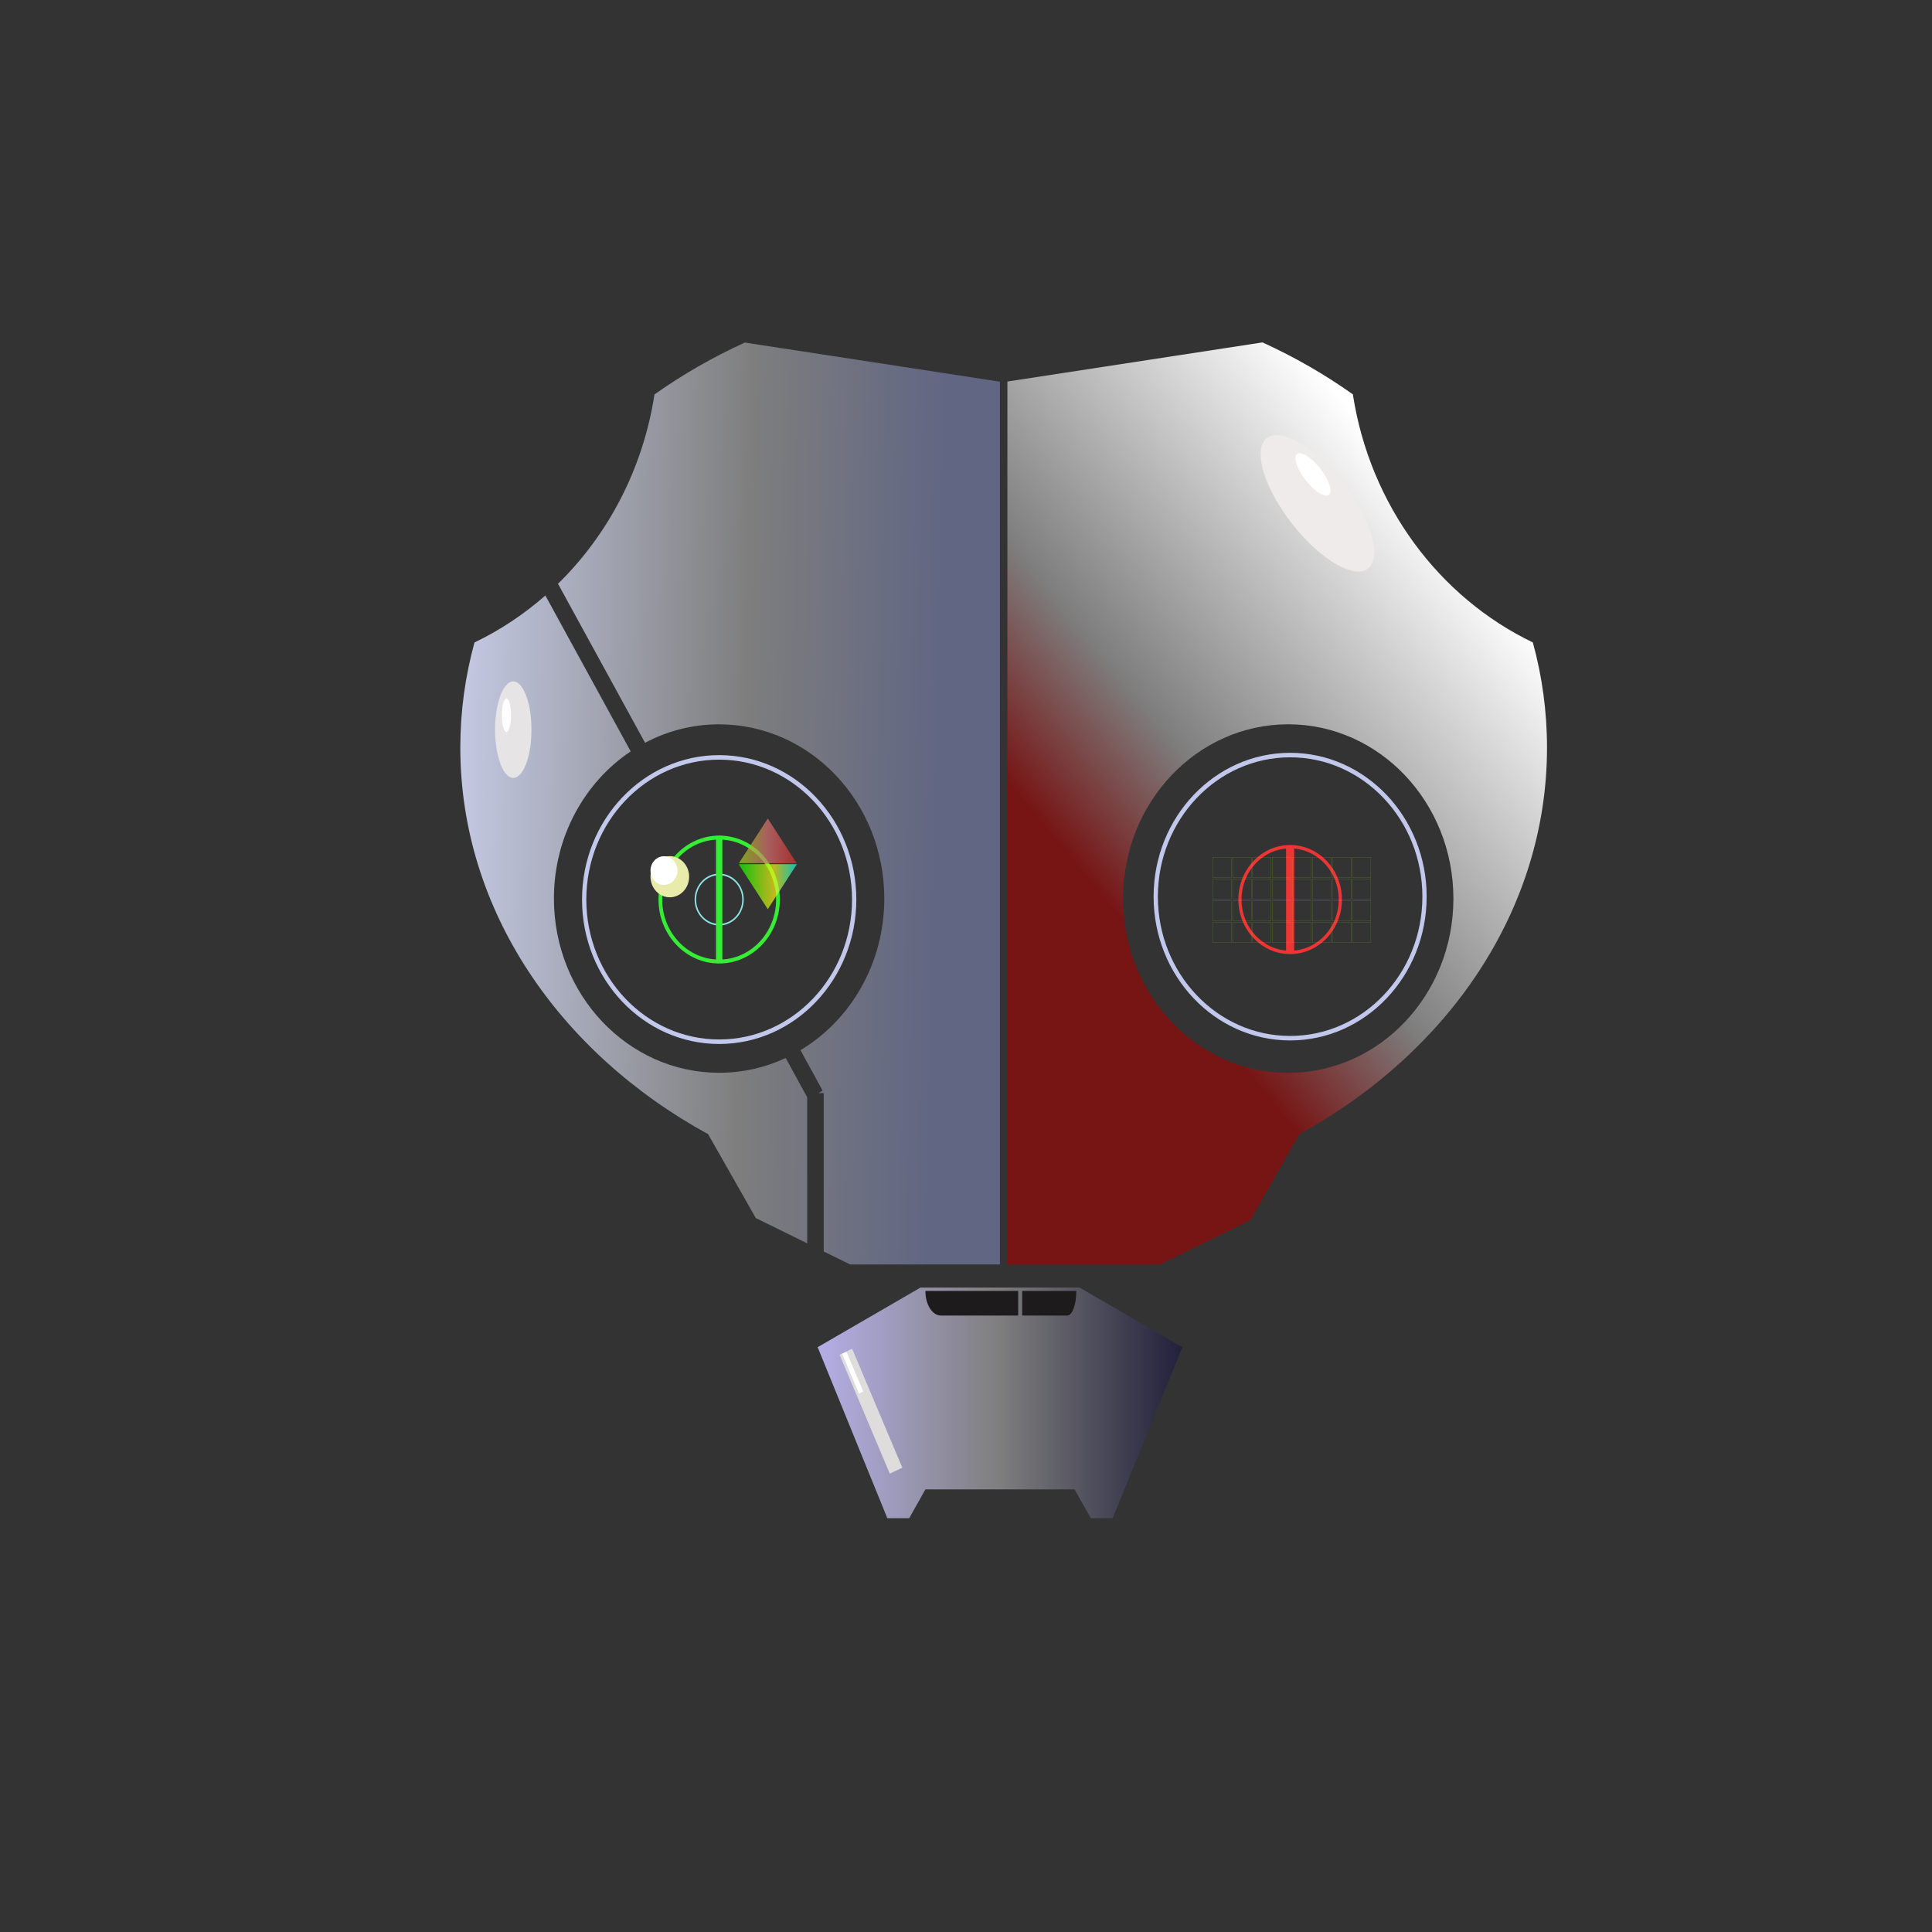 <?xml version="1.0" encoding="UTF-8" standalone="no" ?>
<!DOCTYPE svg PUBLIC "-//W3C//DTD SVG 1.1//EN" "http://www.w3.org/Graphics/SVG/1.1/DTD/svg11.dtd">
<svg xmlns="http://www.w3.org/2000/svg" xmlns:xlink="http://www.w3.org/1999/xlink" version="1.1" width="500" height="500" viewBox="0 0 500 500" xml:space="preserve">
<rect x="0" y="0" width="500" height="500" fill="#333333" stroke="none"/>
<desc>Created with Fabric.js 5.3.0</desc>
<defs>
</defs>
<g transform="matrix(1 0 0 1 250 246)" id="zg_2lLhnWZMpGNen3phAW"  >
<g style="" vector-effect="non-scaling-stroke"   >
		<g transform="matrix(7.95 0 0 7.155 0 0)" id="rVH9ktpN_x3S8B6jvXc_V"  >
<path style="stroke: rgb(54,133,163); stroke-width: 0; stroke-dasharray: none; stroke-linecap: butt; stroke-dashoffset: 0; stroke-linejoin: miter; stroke-miterlimit: 4; fill: rgb(6,2,52); fill-opacity: 0; fill-rule: nonzero; opacity: 1;" vector-effect="non-scaling-stroke"  transform=" translate(0, 0)" d="M -31.447 -31.447 L 31.447 -31.447 L 31.447 31.447 L -31.447 31.447 z" stroke-linecap="round" />
</g>
		<g transform="matrix(1.43 0 0 1.492 8.803 117.068)" id="AVgsZ0j15Dos3xCAEnlQg"  >
<linearGradient id="SVGID_10" gradientUnits="userSpaceOnUse" gradientTransform="matrix(1 0 0 1 0 0)"  x1="0" y1="20" x2="66" y2="20">
<stop offset="0%" style="stop-color:#B5AEE6;stop-opacity: 1"/>
<stop offset="50%" style="stop-color:#7e7e7e;stop-opacity: 1"/>
<stop offset="100%" style="stop-color:#22203B;stop-opacity: 1"/>
</linearGradient>
<path style="stroke: none; stroke-width: 1; stroke-dasharray: none; stroke-linecap: butt; stroke-dashoffset: 0; stroke-linejoin: miter; stroke-miterlimit: 4; fill: url(#SVGID_10); fill-rule: nonzero; opacity: 1;" vector-effect="non-scaling-stroke"  transform=" translate(-33, -20)" d="M 0 10.336 L 18.602 0 L 47.398 0 L 66 10.336 L 53.394 40 L 49.435 40 L 46.5 35 L 19.5 35 L 16.565 40 L 12.606 40 z" stroke-linecap="round" />
</g>
		<g transform="matrix(1.425 0 0 1.503 -61.046 -38.056)" id="yLGPM4SvdrsPmQzlYxlo4"  >
<linearGradient id="SVGID_11" gradientUnits="userSpaceOnUse" gradientTransform="matrix(1 0 0 1 0 0)"  x1="0" y1="20" x2="88.013" y2="21.887">
<stop offset="0%" style="stop-color:#C5CAE4;stop-opacity: 1"/>
<stop offset="60.087%" style="stop-color:#7E7E7E;stop-opacity: 1"/>
<stop offset="100%" style="stop-color:#616683;stop-opacity: 1"/>
</linearGradient>
<path style="stroke: none; stroke-width: 1; stroke-dasharray: none; stroke-linecap: butt; stroke-dashoffset: 0; stroke-linejoin: miter; stroke-miterlimit: 4; fill: url(#SVGID_11); fill-rule: nonzero; opacity: 1;" vector-effect="non-scaling-stroke"  transform=" translate(-49, -79.368)" d="M 45.004 136.307 C 17.946 122.263 0 97.687 0 69.735 C 0 63.511 0.89 57.453 2.572 51.642 C 7.233 49.521 11.558 46.791 15.445 43.553 L 30.943 70.395 C 22.564 75.717 17 85.081 17 95.735 C 17 112.295 30.44 125.735 47 125.735 C 51.303 125.735 55.395 124.828 59.095 123.195 L 63 129.958 L 63 155.103 L 53.661 150.748 z M 65.799 128.806 L 61.78 121.844 C 70.866 116.687 77 106.923 77 95.736 C 77 79.176 63.56 65.736 47 65.736 C 42.166 65.736 37.598 66.881 33.552 68.915 L 17.743 41.533 C 26.84 33.096 33.181 21.729 35.26 8.939 C 40.323 5.531 45.818 2.531 51.668 -3.552713678800501e-15 L 98 6.736 L 98 158.736 L 70.789 158.736 L 66 156.502 L 66 129.236 L 65.055 129.236 z" stroke-linecap="round" />
</g>
		<g transform="matrix(1.425 0 0 1.501 80.539 -38.056)" id="MQxZtY7KGt6Lwb9g_3MIq"  >
<linearGradient id="SVGID_12" gradientUnits="userSpaceOnUse" gradientTransform="matrix(1 0 0 1 0 0)"  x1="70.44" y1="20.884" x2="3.031" y2="79.5">
<stop offset="0%" style="stop-color:#FFFFFF;stop-opacity: 1"/>
<stop offset="68.816%" style="stop-color:#7E7E7E;stop-opacity: 1"/>
<stop offset="100%" style="stop-color:#771414;stop-opacity: 1"/>
</linearGradient>
<path style="stroke: none; stroke-width: 1; stroke-dasharray: none; stroke-linecap: butt; stroke-dashoffset: 0; stroke-linejoin: miter; stroke-miterlimit: 4; fill: url(#SVGID_12); fill-rule: nonzero; opacity: 1;" vector-effect="non-scaling-stroke"  transform=" translate(-49, -79.5)" d="M 0 159 L 0 6.747 L 46.332 1.3322676295501878e-14 C 52.182 2.535 57.677 5.541 62.74 8.954 C 65.838 28.04 78.393 43.962 95.428 51.729 C 97.11 57.549 98 63.617 98 69.852 C 98 97.85 80.054 122.467 52.996 136.534 L 44.135 151.341 L 27.711 159 z M 51 65.845 C 34.44 65.845 21 79.307 21 95.895 C 21 112.483 34.44 125.945 51 125.945 C 67.56 125.945 81 112.483 81 95.895 C 81 79.307 67.56 65.845 51 65.845 z" stroke-linecap="round" />
</g>
		<g transform="matrix(1.111 0 0 1.17 -63.877 -13.196)" id="41MFOidNo_BMoszJA1g_d"  >
<path style="stroke: rgb(193,200,235); stroke-width: 1; stroke-dasharray: none; stroke-linecap: butt; stroke-dashoffset: 0; stroke-linejoin: miter; stroke-miterlimit: 4; fill: rgb(216,202,25); fill-opacity: 0; fill-rule: nonzero; opacity: 1;" vector-effect="non-scaling-stroke"  transform=" translate(0, 0)" d="M 0 -31.447 C 17.358 -31.447 31.447 -17.358 31.447 0 C 31.447 17.358 17.358 31.447 0 31.447 C -17.358 31.447 -31.447 17.358 -31.447 0 C -31.447 -17.358 -17.358 -31.447 0 -31.447 z" stroke-linecap="round" />
</g>
		<g transform="matrix(1.106 0 0 1.165 83.885 -13.953)" id="KBX-ii5zK9_WJtIa80_pD"  >
<path style="stroke: rgb(193,200,235); stroke-width: 1; stroke-dasharray: none; stroke-linecap: butt; stroke-dashoffset: 0; stroke-linejoin: miter; stroke-miterlimit: 4; fill: rgb(216,202,25); fill-opacity: 0; fill-rule: nonzero; opacity: 1;" vector-effect="non-scaling-stroke"  transform=" translate(0, 0)" d="M 0 -31.447 C 17.358 -31.447 31.447 -17.358 31.447 0 C 31.447 17.358 17.358 31.447 0 31.447 C -17.358 31.447 -31.447 17.358 -31.447 0 C -31.447 -17.358 -17.358 -31.447 0 -31.447 z" stroke-linecap="round" />
</g>
		<g transform="matrix(0.484 0 0 0.51 -63.877 -13.196)" id="zLEF5-2kmr6B_Io8ElxYS"  >
<path style="stroke: rgb(53,237,53); stroke-width: 2; stroke-dasharray: none; stroke-linecap: butt; stroke-dashoffset: 0; stroke-linejoin: miter; stroke-miterlimit: 4; fill: rgb(216,202,25); fill-opacity: 0; fill-rule: nonzero; opacity: 1;" vector-effect="non-scaling-stroke"  transform=" translate(0, 0)" d="M 0 -31.447 C 17.358 -31.447 31.447 -17.358 31.447 0 C 31.447 17.358 17.358 31.447 0 31.447 C -17.358 31.447 -31.447 17.358 -31.447 0 C -31.447 -17.358 -17.358 -31.447 0 -31.447 z" stroke-linecap="round" />
</g>
		<g transform="matrix(0.196 0 0 0.207 -63.877 -13.196)" id="gsgn0jXRNalHComU3byJz"  >
<path style="stroke: rgb(138,228,227); stroke-width: 2; stroke-dasharray: none; stroke-linecap: butt; stroke-dashoffset: 0; stroke-linejoin: miter; stroke-miterlimit: 4; fill: rgb(216,202,25); fill-opacity: 0; fill-rule: nonzero; opacity: 1;" vector-effect="non-scaling-stroke"  transform=" translate(0, 0)" d="M 0 -31.447 C 17.358 -31.447 31.447 -17.358 31.447 0 C 31.447 17.358 17.358 31.447 0 31.447 C -17.358 31.447 -31.447 17.358 -31.447 0 C -31.447 -17.358 -17.358 -31.447 0 -31.447 z" stroke-linecap="round" />
</g>
		<g transform="matrix(0.033 0 0 0.642 -63.877 -13.63)" id="pH4RDk2X6dhOeIMCoLjfh"  >
<path style="stroke: rgb(138,228,227); stroke-width: 0; stroke-dasharray: none; stroke-linecap: butt; stroke-dashoffset: 0; stroke-linejoin: miter; stroke-miterlimit: 4; fill: rgb(53,237,53); fill-rule: nonzero; opacity: 1;" vector-effect="non-scaling-stroke"  transform=" translate(0, 0)" d="M -25 -25 L 25 -25 L 25 25 L -25 25 z" stroke-linecap="round" />
</g>
		<g transform="matrix(0.413 0 0 0.435 83.885 -13.196)" id="91tqXLpjn12Fr17SVyfwl"  >
<path style="stroke: rgb(237,53,53); stroke-width: 2; stroke-dasharray: none; stroke-linecap: butt; stroke-dashoffset: 0; stroke-linejoin: miter; stroke-miterlimit: 4; fill: rgb(216,202,25); fill-opacity: 0; fill-rule: nonzero; opacity: 1;" vector-effect="non-scaling-stroke"  transform=" translate(0, 0)" d="M 0 -31.447 C 17.358 -31.447 31.447 -17.358 31.447 0 C 31.447 17.358 17.358 31.447 0 31.447 C -17.358 31.447 -31.447 17.358 -31.447 0 C -31.447 -17.358 -17.358 -31.447 0 -31.447 z" stroke-linecap="round" />
</g>
		<g transform="matrix(0.042 0 0 0.547 83.885 -13.471)" id="MrLZ-b3NAmtPZ-RTQKIw3"  >
<path style="stroke: rgb(237,53,53); stroke-width: 0; stroke-dasharray: none; stroke-linecap: butt; stroke-dashoffset: 0; stroke-linejoin: miter; stroke-miterlimit: 4; fill: rgb(237,53,53); fill-rule: nonzero; opacity: 1;" vector-effect="non-scaling-stroke"  transform=" translate(0, 0)" d="M -25 -25 L 25 -25 L 25 25 L -25 25 z" stroke-linecap="round" />
</g>
		<g transform="matrix(0.26 0 0 0.201 -51.297 -22.438)" id="r0_v7Nr_OePNiy3Dlom6h"  >
<g style="opacity: 0.69;" vector-effect="non-scaling-stroke"   >
		<g transform="matrix(0.719 0 0 0.719 0 -29.612)" id="9HsulsVG14J1Gjjtwwvu7"  >
<linearGradient id="SVGID_13" gradientUnits="userSpaceOnUse" gradientTransform="matrix(1 0 0 1 0 0)"  x1="0" y1="40" x2="80" y2="40">
<stop offset="0%" style="stop-color:#A2D80F;stop-opacity: 1"/>
<stop offset="50%" style="stop-color:#DD7272;stop-opacity: 1"/>
<stop offset="100%" style="stop-color:#D82E2E;stop-opacity: 1"/>
</linearGradient>
<path style="stroke: none; stroke-width: 1; stroke-dasharray: none; stroke-linecap: butt; stroke-dashoffset: 0; stroke-linejoin: miter; stroke-miterlimit: 4; fill: url(#SVGID_13); fill-rule: nonzero; opacity: 1;" vector-effect="non-scaling-stroke"  transform=" translate(-40, -40)" d="M 60 40 L 80 80 L 40 80 L 0 80 L 20 40 L 40 0 L 60 40 z" stroke-linecap="round" />
</g>
		<g transform="matrix(0.725 0 0 -0.725 0 29.388)" id="jHTREqiTQ8xcqoZmdOpig"  >
<linearGradient id="SVGID_14" gradientUnits="userSpaceOnUse" gradientTransform="matrix(1 0 0 1 0 0)"  x1="0" y1="40" x2="80" y2="40">
<stop offset="0%" style="stop-color:#00FF00;stop-opacity: 1"/>
<stop offset="60.082%" style="stop-color:#FFF312;stop-opacity: 1"/>
<stop offset="100%" style="stop-color:#00FFF1;stop-opacity: 1"/>
</linearGradient>
<path style="stroke: none; stroke-width: 1; stroke-dasharray: none; stroke-linecap: butt; stroke-dashoffset: 0; stroke-linejoin: miter; stroke-miterlimit: 4; fill: url(#SVGID_14); fill-rule: nonzero; opacity: 1;" vector-effect="non-scaling-stroke"  transform=" translate(-40, -40)" d="M 60 40 L 80 80 L 40 80 L 0 80 L 20 40 L 40 0 L 60 40 z" stroke-linecap="round" />
</g>
</g>
</g>
		<g transform="matrix(0.684 0 0 0.739 84.316 -13.089)" id="TeiSogA_Dy8nyRAHYmEBs"  >
<g style="" vector-effect="non-scaling-stroke"   >
		<g transform="matrix(0.098 0 0 0.099 -26.405 -11.383)" id="-ahhHfs52fwehkaB-EQnc"  >
<path style="stroke: rgb(133,210,20); stroke-width: 0.5; stroke-dasharray: none; stroke-linecap: butt; stroke-dashoffset: 0; stroke-linejoin: miter; stroke-miterlimit: 4; fill: rgb(99,91,47); fill-opacity: 0; fill-rule: nonzero; opacity: 0.84;" vector-effect="non-scaling-stroke"  transform=" translate(-0, -0)" d="M -35.971 -35.971 L 35.971 -35.971 L 35.971 35.971 L -35.971 35.971 z" stroke-linecap="round" />
</g>
		<g transform="matrix(0.098 0 0 0.099 -18.861 -11.383)" id="QZqmZ0lFWxuLn3Yb4GLfZ"  >
<path style="stroke: rgb(133,210,20); stroke-width: 0.5; stroke-dasharray: none; stroke-linecap: butt; stroke-dashoffset: 0; stroke-linejoin: miter; stroke-miterlimit: 4; fill: rgb(99,91,47); fill-opacity: 0; fill-rule: nonzero; opacity: 0.84;" vector-effect="non-scaling-stroke"  transform=" translate(-0, -0)" d="M -35.971 -35.971 L 35.971 -35.971 L 35.971 35.971 L -35.971 35.971 z" stroke-linecap="round" />
</g>
		<g transform="matrix(0.098 0 0 0.099 -26.405 -3.794)" id="xXJrGTJSMg0IQzQbSiqQA"  >
<path style="stroke: rgb(133,210,20); stroke-width: 0.5; stroke-dasharray: none; stroke-linecap: butt; stroke-dashoffset: 0; stroke-linejoin: miter; stroke-miterlimit: 4; fill: rgb(99,91,47); fill-opacity: 0; fill-rule: nonzero; opacity: 0.84;" vector-effect="non-scaling-stroke"  transform=" translate(-0, -0)" d="M -35.971 -35.971 L 35.971 -35.971 L 35.971 35.971 L -35.971 35.971 z" stroke-linecap="round" />
</g>
		<g transform="matrix(0.098 0 0 0.099 -18.861 -3.794)" id="m5LSMvzB-78z3YSvBpk3K"  >
<path style="stroke: rgb(133,210,20); stroke-width: 0.5; stroke-dasharray: none; stroke-linecap: butt; stroke-dashoffset: 0; stroke-linejoin: miter; stroke-miterlimit: 4; fill: rgb(99,91,47); fill-opacity: 0; fill-rule: nonzero; opacity: 0.84;" vector-effect="non-scaling-stroke"  transform=" translate(-0, -0)" d="M -35.971 -35.971 L 35.971 -35.971 L 35.971 35.971 L -35.971 35.971 z" stroke-linecap="round" />
</g>
		<g transform="matrix(0.098 0 0 0.099 -11.316 -11.383)" id="fzYkLYvgBSLVYykXDaVec"  >
<path style="stroke: rgb(133,210,20); stroke-width: 0.5; stroke-dasharray: none; stroke-linecap: butt; stroke-dashoffset: 0; stroke-linejoin: miter; stroke-miterlimit: 4; fill: rgb(99,91,47); fill-opacity: 0; fill-rule: nonzero; opacity: 0.84;" vector-effect="non-scaling-stroke"  transform=" translate(-0, -0)" d="M -35.971 -35.971 L 35.971 -35.971 L 35.971 35.971 L -35.971 35.971 z" stroke-linecap="round" />
</g>
		<g transform="matrix(0.098 0 0 0.099 -3.772 -11.383)" id="tb443wOoGnCZo9N95ku-I"  >
<path style="stroke: rgb(133,210,20); stroke-width: 0.5; stroke-dasharray: none; stroke-linecap: butt; stroke-dashoffset: 0; stroke-linejoin: miter; stroke-miterlimit: 4; fill: rgb(99,91,47); fill-opacity: 0; fill-rule: nonzero; opacity: 0.84;" vector-effect="non-scaling-stroke"  transform=" translate(-0, -0)" d="M -35.971 -35.971 L 35.971 -35.971 L 35.971 35.971 L -35.971 35.971 z" stroke-linecap="round" />
</g>
		<g transform="matrix(0.098 0 0 0.099 -11.316 -3.794)" id="H_4Pr_S7SiU_IRJN-YSeB"  >
<path style="stroke: rgb(133,210,20); stroke-width: 0.5; stroke-dasharray: none; stroke-linecap: butt; stroke-dashoffset: 0; stroke-linejoin: miter; stroke-miterlimit: 4; fill: rgb(99,91,47); fill-opacity: 0; fill-rule: nonzero; opacity: 0.84;" vector-effect="non-scaling-stroke"  transform=" translate(-0, -0)" d="M -35.971 -35.971 L 35.971 -35.971 L 35.971 35.971 L -35.971 35.971 z" stroke-linecap="round" />
</g>
		<g transform="matrix(0.098 0 0 0.099 -3.772 -3.794)" id="phxWGe9Hmx11woX6oMtj9"  >
<path style="stroke: rgb(133,210,20); stroke-width: 0.5; stroke-dasharray: none; stroke-linecap: butt; stroke-dashoffset: 0; stroke-linejoin: miter; stroke-miterlimit: 4; fill: rgb(99,91,47); fill-opacity: 0; fill-rule: nonzero; opacity: 0.84;" vector-effect="non-scaling-stroke"  transform=" translate(-0, -0)" d="M -35.971 -35.971 L 35.971 -35.971 L 35.971 35.971 L -35.971 35.971 z" stroke-linecap="round" />
</g>
		<g transform="matrix(0.098 0 0 0.099 -26.405 3.794)" id="M021r4CrXNtHXJcaBHd0u"  >
<path style="stroke: rgb(133,210,20); stroke-width: 0.5; stroke-dasharray: none; stroke-linecap: butt; stroke-dashoffset: 0; stroke-linejoin: miter; stroke-miterlimit: 4; fill: rgb(99,91,47); fill-opacity: 0; fill-rule: nonzero; opacity: 0.84;" vector-effect="non-scaling-stroke"  transform=" translate(-0, -0)" d="M -35.971 -35.971 L 35.971 -35.971 L 35.971 35.971 L -35.971 35.971 z" stroke-linecap="round" />
</g>
		<g transform="matrix(0.098 0 0 0.099 -18.861 3.794)" id="CEwe-V0xl8IH1nfUdUHO9"  >
<path style="stroke: rgb(133,210,20); stroke-width: 0.5; stroke-dasharray: none; stroke-linecap: butt; stroke-dashoffset: 0; stroke-linejoin: miter; stroke-miterlimit: 4; fill: rgb(99,91,47); fill-opacity: 0; fill-rule: nonzero; opacity: 0.84;" vector-effect="non-scaling-stroke"  transform=" translate(-0, -0)" d="M -35.971 -35.971 L 35.971 -35.971 L 35.971 35.971 L -35.971 35.971 z" stroke-linecap="round" />
</g>
		<g transform="matrix(0.098 0 0 0.099 -26.405 11.383)" id="MjryqBvdkSd0J2Pp2hXfj"  >
<path style="stroke: rgb(133,210,20); stroke-width: 0.5; stroke-dasharray: none; stroke-linecap: butt; stroke-dashoffset: 0; stroke-linejoin: miter; stroke-miterlimit: 4; fill: rgb(99,91,47); fill-opacity: 0; fill-rule: nonzero; opacity: 0.84;" vector-effect="non-scaling-stroke"  transform=" translate(-0, -0)" d="M -35.971 -35.971 L 35.971 -35.971 L 35.971 35.971 L -35.971 35.971 z" stroke-linecap="round" />
</g>
		<g transform="matrix(0.098 0 0 0.099 -18.861 11.383)" id="LfsWcFz0jCpOz97-3CG5r"  >
<path style="stroke: rgb(133,210,20); stroke-width: 0.5; stroke-dasharray: none; stroke-linecap: butt; stroke-dashoffset: 0; stroke-linejoin: miter; stroke-miterlimit: 4; fill: rgb(99,91,47); fill-opacity: 0; fill-rule: nonzero; opacity: 0.84;" vector-effect="non-scaling-stroke"  transform=" translate(-0, -0)" d="M -35.971 -35.971 L 35.971 -35.971 L 35.971 35.971 L -35.971 35.971 z" stroke-linecap="round" />
</g>
		<g transform="matrix(0.098 0 0 0.099 -11.316 3.794)" id="-0Sg_YIMNk5m3YtiWpPpl"  >
<path style="stroke: rgb(133,210,20); stroke-width: 0.5; stroke-dasharray: none; stroke-linecap: butt; stroke-dashoffset: 0; stroke-linejoin: miter; stroke-miterlimit: 4; fill: rgb(99,91,47); fill-opacity: 0; fill-rule: nonzero; opacity: 0.84;" vector-effect="non-scaling-stroke"  transform=" translate(-0, -0)" d="M -35.971 -35.971 L 35.971 -35.971 L 35.971 35.971 L -35.971 35.971 z" stroke-linecap="round" />
</g>
		<g transform="matrix(0.098 0 0 0.099 -3.772 3.794)" id="zu4XJAj2qPE3DT29ePXim"  >
<path style="stroke: rgb(133,210,20); stroke-width: 0.5; stroke-dasharray: none; stroke-linecap: butt; stroke-dashoffset: 0; stroke-linejoin: miter; stroke-miterlimit: 4; fill: rgb(99,91,47); fill-opacity: 0; fill-rule: nonzero; opacity: 0.84;" vector-effect="non-scaling-stroke"  transform=" translate(-0, -0)" d="M -35.971 -35.971 L 35.971 -35.971 L 35.971 35.971 L -35.971 35.971 z" stroke-linecap="round" />
</g>
		<g transform="matrix(0.098 0 0 0.099 -11.316 11.383)" id="D_7tLcm9r-J_lQJbxSMBG"  >
<path style="stroke: rgb(133,210,20); stroke-width: 0.5; stroke-dasharray: none; stroke-linecap: butt; stroke-dashoffset: 0; stroke-linejoin: miter; stroke-miterlimit: 4; fill: rgb(99,91,47); fill-opacity: 0; fill-rule: nonzero; opacity: 0.84;" vector-effect="non-scaling-stroke"  transform=" translate(-0, -0)" d="M -35.971 -35.971 L 35.971 -35.971 L 35.971 35.971 L -35.971 35.971 z" stroke-linecap="round" />
</g>
		<g transform="matrix(0.098 0 0 0.099 -3.772 11.383)" id="VqRhWmUt6TEg5SHZoUQMD"  >
<path style="stroke: rgb(133,210,20); stroke-width: 0.5; stroke-dasharray: none; stroke-linecap: butt; stroke-dashoffset: 0; stroke-linejoin: miter; stroke-miterlimit: 4; fill: rgb(99,91,47); fill-opacity: 0; fill-rule: nonzero; opacity: 0.84;" vector-effect="non-scaling-stroke"  transform=" translate(-0, -0)" d="M -35.971 -35.971 L 35.971 -35.971 L 35.971 35.971 L -35.971 35.971 z" stroke-linecap="round" />
</g>
		<g transform="matrix(0.098 0 0 0.099 3.772 -11.383)" id="7OL-C6Ate_FLbi6B2PvL7"  >
<path style="stroke: rgb(133,210,20); stroke-width: 0.5; stroke-dasharray: none; stroke-linecap: butt; stroke-dashoffset: 0; stroke-linejoin: miter; stroke-miterlimit: 4; fill: rgb(99,91,47); fill-opacity: 0; fill-rule: nonzero; opacity: 0.84;" vector-effect="non-scaling-stroke"  transform=" translate(-0, -0)" d="M -35.971 -35.971 L 35.971 -35.971 L 35.971 35.971 L -35.971 35.971 z" stroke-linecap="round" />
</g>
		<g transform="matrix(0.098 0 0 0.099 11.316 -11.383)" id="kHk69k4It38Z49SdxiaGn"  >
<path style="stroke: rgb(133,210,20); stroke-width: 0.5; stroke-dasharray: none; stroke-linecap: butt; stroke-dashoffset: 0; stroke-linejoin: miter; stroke-miterlimit: 4; fill: rgb(99,91,47); fill-opacity: 0; fill-rule: nonzero; opacity: 0.84;" vector-effect="non-scaling-stroke"  transform=" translate(-0, -0)" d="M -35.971 -35.971 L 35.971 -35.971 L 35.971 35.971 L -35.971 35.971 z" stroke-linecap="round" />
</g>
		<g transform="matrix(0.098 0 0 0.099 3.772 -3.794)" id="SqiZLjI35IzmGcZfeCl6X"  >
<path style="stroke: rgb(133,210,20); stroke-width: 0.5; stroke-dasharray: none; stroke-linecap: butt; stroke-dashoffset: 0; stroke-linejoin: miter; stroke-miterlimit: 4; fill: rgb(99,91,47); fill-opacity: 0; fill-rule: nonzero; opacity: 0.84;" vector-effect="non-scaling-stroke"  transform=" translate(-0, -0)" d="M -35.971 -35.971 L 35.971 -35.971 L 35.971 35.971 L -35.971 35.971 z" stroke-linecap="round" />
</g>
		<g transform="matrix(0.098 0 0 0.099 11.316 -3.794)" id="JwAuMV_2C3kGoayAhA443"  >
<path style="stroke: rgb(133,210,20); stroke-width: 0.5; stroke-dasharray: none; stroke-linecap: butt; stroke-dashoffset: 0; stroke-linejoin: miter; stroke-miterlimit: 4; fill: rgb(99,91,47); fill-opacity: 0; fill-rule: nonzero; opacity: 0.84;" vector-effect="non-scaling-stroke"  transform=" translate(-0, -0)" d="M -35.971 -35.971 L 35.971 -35.971 L 35.971 35.971 L -35.971 35.971 z" stroke-linecap="round" />
</g>
		<g transform="matrix(0.098 0 0 0.099 18.861 -11.383)" id="v2KcN2Wj-d_YFRbrS7jFV"  >
<path style="stroke: rgb(133,210,20); stroke-width: 0.5; stroke-dasharray: none; stroke-linecap: butt; stroke-dashoffset: 0; stroke-linejoin: miter; stroke-miterlimit: 4; fill: rgb(99,91,47); fill-opacity: 0; fill-rule: nonzero; opacity: 0.84;" vector-effect="non-scaling-stroke"  transform=" translate(-0, -0)" d="M -35.971 -35.971 L 35.971 -35.971 L 35.971 35.971 L -35.971 35.971 z" stroke-linecap="round" />
</g>
		<g transform="matrix(0.098 0 0 0.099 26.405 -11.383)" id="BN2gQurmHPITRkS1WN2j8"  >
<path style="stroke: rgb(133,210,20); stroke-width: 0.5; stroke-dasharray: none; stroke-linecap: butt; stroke-dashoffset: 0; stroke-linejoin: miter; stroke-miterlimit: 4; fill: rgb(99,91,47); fill-opacity: 0; fill-rule: nonzero; opacity: 0.84;" vector-effect="non-scaling-stroke"  transform=" translate(-0, -0)" d="M -35.971 -35.971 L 35.971 -35.971 L 35.971 35.971 L -35.971 35.971 z" stroke-linecap="round" />
</g>
		<g transform="matrix(0.098 0 0 0.099 18.861 -3.794)" id="OoBd4ouiPAjzlYy7H8N_A"  >
<path style="stroke: rgb(133,210,20); stroke-width: 0.5; stroke-dasharray: none; stroke-linecap: butt; stroke-dashoffset: 0; stroke-linejoin: miter; stroke-miterlimit: 4; fill: rgb(99,91,47); fill-opacity: 0; fill-rule: nonzero; opacity: 0.84;" vector-effect="non-scaling-stroke"  transform=" translate(-0, -0)" d="M -35.971 -35.971 L 35.971 -35.971 L 35.971 35.971 L -35.971 35.971 z" stroke-linecap="round" />
</g>
		<g transform="matrix(0.098 0 0 0.099 26.405 -3.794)" id="m-ILQNjN4_kHIeotg8EXC"  >
<path style="stroke: rgb(133,210,20); stroke-width: 0.5; stroke-dasharray: none; stroke-linecap: butt; stroke-dashoffset: 0; stroke-linejoin: miter; stroke-miterlimit: 4; fill: rgb(99,91,47); fill-opacity: 0; fill-rule: nonzero; opacity: 0.84;" vector-effect="non-scaling-stroke"  transform=" translate(-0, -0)" d="M -35.971 -35.971 L 35.971 -35.971 L 35.971 35.971 L -35.971 35.971 z" stroke-linecap="round" />
</g>
		<g transform="matrix(0.098 0 0 0.099 3.772 3.794)" id="wwcS5DIumhwhqToja-8xJ"  >
<path style="stroke: rgb(133,210,20); stroke-width: 0.5; stroke-dasharray: none; stroke-linecap: butt; stroke-dashoffset: 0; stroke-linejoin: miter; stroke-miterlimit: 4; fill: rgb(99,91,47); fill-opacity: 0; fill-rule: nonzero; opacity: 0.84;" vector-effect="non-scaling-stroke"  transform=" translate(-0, -0)" d="M -35.971 -35.971 L 35.971 -35.971 L 35.971 35.971 L -35.971 35.971 z" stroke-linecap="round" />
</g>
		<g transform="matrix(0.098 0 0 0.099 11.316 3.794)" id="CS_qSP5BpjHftX4ogJ8Ke"  >
<path style="stroke: rgb(133,210,20); stroke-width: 0.5; stroke-dasharray: none; stroke-linecap: butt; stroke-dashoffset: 0; stroke-linejoin: miter; stroke-miterlimit: 4; fill: rgb(99,91,47); fill-opacity: 0; fill-rule: nonzero; opacity: 0.84;" vector-effect="non-scaling-stroke"  transform=" translate(-0, -0)" d="M -35.971 -35.971 L 35.971 -35.971 L 35.971 35.971 L -35.971 35.971 z" stroke-linecap="round" />
</g>
		<g transform="matrix(0.098 0 0 0.099 3.772 11.383)" id="2zYiF1e3PLpbdxIudh3_r"  >
<path style="stroke: rgb(133,210,20); stroke-width: 0.5; stroke-dasharray: none; stroke-linecap: butt; stroke-dashoffset: 0; stroke-linejoin: miter; stroke-miterlimit: 4; fill: rgb(99,91,47); fill-opacity: 0; fill-rule: nonzero; opacity: 0.84;" vector-effect="non-scaling-stroke"  transform=" translate(-0, -0)" d="M -35.971 -35.971 L 35.971 -35.971 L 35.971 35.971 L -35.971 35.971 z" stroke-linecap="round" />
</g>
		<g transform="matrix(0.098 0 0 0.099 11.316 11.383)" id="PIgnoqnOnSLcB4JyDkYKV"  >
<path style="stroke: rgb(133,210,20); stroke-width: 0.5; stroke-dasharray: none; stroke-linecap: butt; stroke-dashoffset: 0; stroke-linejoin: miter; stroke-miterlimit: 4; fill: rgb(99,91,47); fill-opacity: 0; fill-rule: nonzero; opacity: 0.84;" vector-effect="non-scaling-stroke"  transform=" translate(-0, -0)" d="M -35.971 -35.971 L 35.971 -35.971 L 35.971 35.971 L -35.971 35.971 z" stroke-linecap="round" />
</g>
		<g transform="matrix(0.098 0 0 0.099 18.861 3.794)" id="SevxOgHPduYZObS-QOxie"  >
<path style="stroke: rgb(133,210,20); stroke-width: 0.5; stroke-dasharray: none; stroke-linecap: butt; stroke-dashoffset: 0; stroke-linejoin: miter; stroke-miterlimit: 4; fill: rgb(99,91,47); fill-opacity: 0; fill-rule: nonzero; opacity: 0.84;" vector-effect="non-scaling-stroke"  transform=" translate(-0, -0)" d="M -35.971 -35.971 L 35.971 -35.971 L 35.971 35.971 L -35.971 35.971 z" stroke-linecap="round" />
</g>
		<g transform="matrix(0.098 0 0 0.099 26.405 3.794)" id="1I9oV55-jj5fdA2SfNGrG"  >
<path style="stroke: rgb(133,210,20); stroke-width: 0.5; stroke-dasharray: none; stroke-linecap: butt; stroke-dashoffset: 0; stroke-linejoin: miter; stroke-miterlimit: 4; fill: rgb(99,91,47); fill-opacity: 0; fill-rule: nonzero; opacity: 0.84;" vector-effect="non-scaling-stroke"  transform=" translate(-0, -0)" d="M -35.971 -35.971 L 35.971 -35.971 L 35.971 35.971 L -35.971 35.971 z" stroke-linecap="round" />
</g>
		<g transform="matrix(0.098 0 0 0.099 18.861 11.383)" id="N4EMz4ThGmdzur-TB38ng"  >
<path style="stroke: rgb(133,210,20); stroke-width: 0.5; stroke-dasharray: none; stroke-linecap: butt; stroke-dashoffset: 0; stroke-linejoin: miter; stroke-miterlimit: 4; fill: rgb(99,91,47); fill-opacity: 0; fill-rule: nonzero; opacity: 0.84;" vector-effect="non-scaling-stroke"  transform=" translate(-0, -0)" d="M -35.971 -35.971 L 35.971 -35.971 L 35.971 35.971 L -35.971 35.971 z" stroke-linecap="round" />
</g>
		<g transform="matrix(0.098 0 0 0.099 26.405 11.383)" id="qiE0pdJD1ha2Ycy77PrdR"  >
<path style="stroke: rgb(133,210,20); stroke-width: 0.5; stroke-dasharray: none; stroke-linecap: butt; stroke-dashoffset: 0; stroke-linejoin: miter; stroke-miterlimit: 4; fill: rgb(99,91,47); fill-opacity: 0; fill-rule: nonzero; opacity: 0.84;" vector-effect="non-scaling-stroke"  transform=" translate(-0, -0)" d="M -35.971 -35.971 L 35.971 -35.971 L 35.971 35.971 L -35.971 35.971 z" stroke-linecap="round" />
</g>
</g>
</g>
		<g transform="matrix(0.369 0.465 -0.176 0.156 90.967 -115.753)" id="4gQA2aboYOqabar8_WZC6"  >
<path style="stroke: rgb(133,210,20); stroke-width: 0; stroke-dasharray: none; stroke-linecap: butt; stroke-dashoffset: 0; stroke-linejoin: miter; stroke-miterlimit: 4; fill: rgb(239,235,235); fill-rule: nonzero; opacity: 1;" vector-effect="non-scaling-stroke"  transform=" translate(0, 0)" d="M 0 -35.971 C 19.856 -35.971 35.971 -19.856 35.971 0 C 35.971 19.856 19.856 35.971 0 35.971 C -19.856 35.971 -35.971 19.856 -35.971 0 C -35.971 -19.856 -19.856 -35.971 0 -35.971 z" stroke-linecap="round" />
</g>
		<g transform="matrix(0 -0.347 -0.131 0 -117.169 -57.166)" id="3AT9CxNRFKfWlVAQAU2bR"  >
<path style="stroke: rgb(133,210,20); stroke-width: 0; stroke-dasharray: none; stroke-linecap: butt; stroke-dashoffset: 0; stroke-linejoin: miter; stroke-miterlimit: 4; fill: rgb(230,228,228); fill-rule: nonzero; opacity: 1;" vector-effect="non-scaling-stroke"  transform=" translate(0, 0)" d="M 0 -35.971 C 19.856 -35.971 35.971 -19.856 35.971 0 C 35.971 19.856 19.856 35.971 0 35.971 C -19.856 35.971 -35.971 19.856 -35.971 0 C -35.971 -19.856 -19.856 -35.971 0 -35.971 z" stroke-linecap="round" />
</g>
		<g transform="matrix(0.116 0.146 -0.05 0.045 89.788 -123.232)" id="_QjHICHLRGArVWBmm3Fsu"  >
<path style="stroke: rgb(133,210,20); stroke-width: 0; stroke-dasharray: none; stroke-linecap: butt; stroke-dashoffset: 0; stroke-linejoin: miter; stroke-miterlimit: 4; fill: rgb(255,255,255); fill-rule: nonzero; opacity: 1;" vector-effect="non-scaling-stroke"  transform=" translate(0, 0)" d="M 0 -35.971 C 19.856 -35.971 35.971 -19.856 35.971 0 C 35.971 19.856 19.856 35.971 0 35.971 C -19.856 35.971 -35.971 19.856 -35.971 0 C -35.971 -19.856 -19.856 -35.971 0 -35.971 z" stroke-linecap="round" />
</g>
		<g transform="matrix(0 0.121 -0.033 0 -118.938 -60.905)" id="Mq5fT_5onSRHLI-D4UfOr"  >
<path style="stroke: rgb(133,210,20); stroke-width: 0; stroke-dasharray: none; stroke-linecap: butt; stroke-dashoffset: 0; stroke-linejoin: miter; stroke-miterlimit: 4; fill: rgb(255,255,255); fill-rule: nonzero; opacity: 1;" vector-effect="non-scaling-stroke"  transform=" translate(0, 0)" d="M 0 -35.971 C 19.856 -35.971 35.971 -19.856 35.971 0 C 35.971 19.856 19.856 35.971 0 35.971 C -19.856 35.971 -35.971 19.856 -35.971 0 C -35.971 -19.856 -19.856 -35.971 0 -35.971 z" stroke-linecap="round" />
</g>
		<g transform="matrix(0.038 -0.018 0.152 0.36 -24.599 119.219)" id="c97GeWQ1yNgLMBw5Bnxou"  >
<path style="stroke: rgb(133,210,20); stroke-width: 0; stroke-dasharray: none; stroke-linecap: butt; stroke-dashoffset: 0; stroke-linejoin: miter; stroke-miterlimit: 4; fill: rgb(223,220,220); fill-rule: nonzero; opacity: 1;" vector-effect="non-scaling-stroke"  transform=" translate(-0, -0)" d="M -42.735 -42.735 L 42.735 -42.735 L 42.735 42.735 L -42.735 42.735 z" stroke-linecap="round" />
</g>
		<g transform="matrix(0.013 -0.006 0.051 0.12 -29.316 109.247)" id="xZucr6m2z4KaVvtY_Rv2B"  >
<path style="stroke: rgb(133,210,20); stroke-width: 0; stroke-dasharray: none; stroke-linecap: butt; stroke-dashoffset: 0; stroke-linejoin: miter; stroke-miterlimit: 4; fill: rgb(255,255,255); fill-rule: nonzero; opacity: 1;" vector-effect="non-scaling-stroke"  transform=" translate(-0, -0)" d="M -42.735 -42.735 L 42.735 -42.735 L 42.735 42.735 L -42.735 42.735 z" stroke-linecap="round" />
</g>
		<g transform="matrix(0.093 0 0 0.099 -76.653 -19.104)" id="UCMKm5Tcrs24zFSi-BL5O"  >
<path style="stroke: rgb(133,210,20); stroke-width: 0; stroke-dasharray: none; stroke-linecap: butt; stroke-dashoffset: 0; stroke-linejoin: miter; stroke-miterlimit: 4; fill: rgb(233,235,171); fill-rule: nonzero; opacity: 1;" vector-effect="non-scaling-stroke"  transform=" translate(0, 0)" d="M 0 -53.763 C 29.677 -53.763 53.763 -29.677 53.763 0 C 53.763 29.677 29.677 53.763 0 53.763 C -29.677 53.763 -53.763 29.677 -53.763 0 C -53.763 -29.677 -29.677 -53.763 0 -53.763 z" stroke-linecap="round" />
</g>
		<g transform="matrix(0.065 0 0 0.069 -78.156 -20.696)" id="ksQAmDW_BS0IRkWdI2zce"  >
<path style="stroke: rgb(133,210,20); stroke-width: 0; stroke-dasharray: none; stroke-linecap: butt; stroke-dashoffset: 0; stroke-linejoin: miter; stroke-miterlimit: 4; fill: rgb(255,255,255); fill-rule: nonzero; opacity: 1;" vector-effect="non-scaling-stroke"  transform=" translate(0, 0)" d="M 0 -53.763 C 29.677 -53.763 53.763 -29.677 53.763 0 C 53.763 29.677 29.677 53.763 0 53.763 C -29.677 53.763 -53.763 29.677 -53.763 0 C -53.763 -29.677 -29.677 -53.763 0 -53.763 z" stroke-linecap="round" />
</g>
		<g transform="matrix(0.24 0 0 -0.375 1.503 91.274)" id="RRO8INWpUq-hMjmiAap5v"  >
<path style="stroke: rgb(133,210,20); stroke-width: 0; stroke-dasharray: none; stroke-linecap: butt; stroke-dashoffset: 0; stroke-linejoin: miter; stroke-miterlimit: 4; fill: rgb(29,27,27); fill-rule: nonzero; opacity: 1;" vector-effect="non-scaling-stroke"  transform=" translate(-50, -8.5)" d="M 0 16.698 C 0 7.476 7.476 0 16.698 0 L 100 0 L 100 17 L 0 17 z" stroke-linecap="round" />
</g>
		<g transform="matrix(-0.14 0 0 -0.375 21.543 91.274)" id="1hH9xYBnStn5BMwiHXSWM"  >
<path style="stroke: rgb(133,210,20); stroke-width: 0; stroke-dasharray: none; stroke-linecap: butt; stroke-dashoffset: 0; stroke-linejoin: miter; stroke-miterlimit: 4; fill: rgb(29,27,27); fill-rule: nonzero; opacity: 1;" vector-effect="non-scaling-stroke"  transform=" translate(-50, -8.5)" d="M 0 16.698 C 0 7.476 7.476 0 16.698 0 L 100 0 L 100 17 L 0 17 z" stroke-linecap="round" />
</g>
</g>
</g>
</svg>